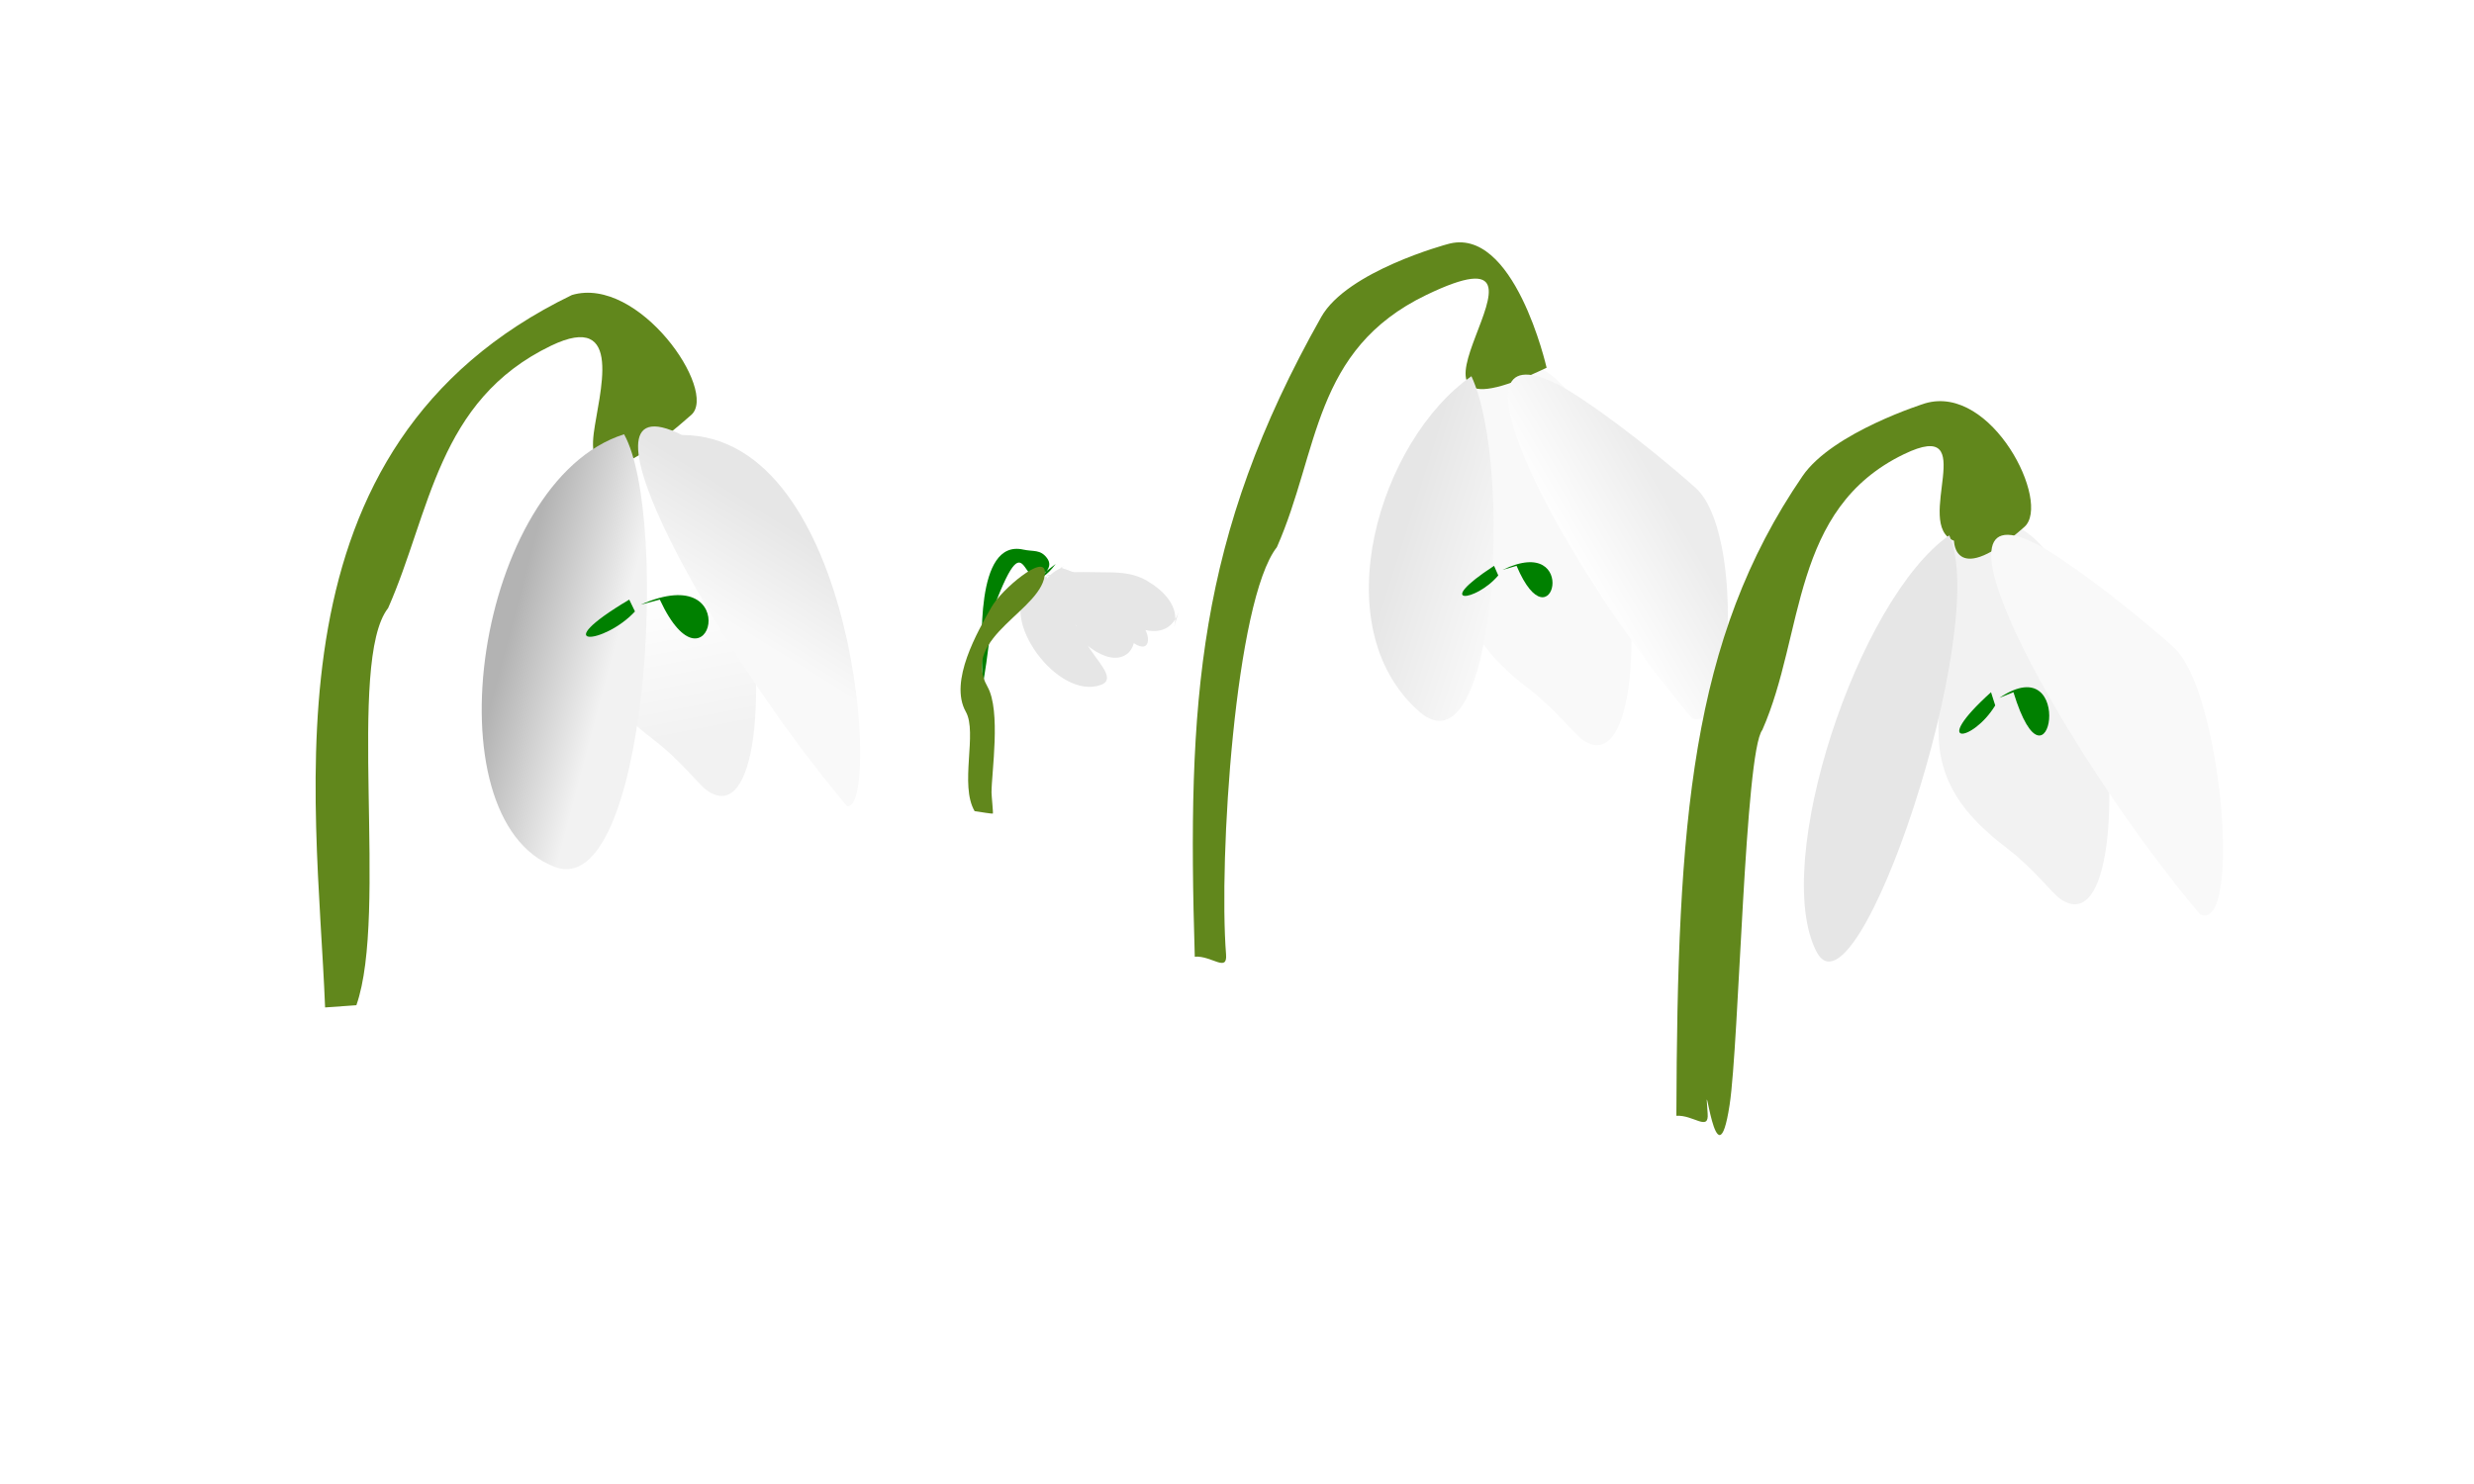 <?xml version="1.0" encoding="UTF-8" standalone="no"?>
<!-- Created with Inkscape (http://www.inkscape.org/) -->

<svg
   xmlns:dc="http://purl.org/dc/elements/1.1/"
   xmlns:cc="http://creativecommons.org/ns#"
   xmlns:rdf="http://www.w3.org/1999/02/22-rdf-syntax-ns#"
   xmlns:svg="http://www.w3.org/2000/svg"
   xmlns="http://www.w3.org/2000/svg"
   xmlns:xlink="http://www.w3.org/1999/xlink"
   xmlns:sodipodi="http://sodipodi.sourceforge.net/DTD/sodipodi-0.dtd"
   xmlns:inkscape="http://www.inkscape.org/namespaces/inkscape"
   width="500mm"
   height="300mm"
   viewBox="0 0 1771.653 1062.992"
   id="svg2"
   version="1.1"
   inkscape:version="0.91 r13725"
   sodipodi:docname="snowdrops.svg">
  <title
     id="title4544">snowdrops</title>
  <defs
     id="defs4">
    <linearGradient
       inkscape:collect="always"
       id="linearGradient4431">
      <stop
         style="stop-color:#e6e6e6;stop-opacity:1"
         offset="0"
         id="stop4433" />
      <stop
         style="stop-color:#f9f9f9;stop-opacity:1"
         offset="1"
         id="stop4435" />
    </linearGradient>
    <linearGradient
       inkscape:collect="always"
       id="linearGradient4423">
      <stop
         style="stop-color:#ececec;stop-opacity:1"
         offset="0"
         id="stop4425" />
      <stop
         style="stop-color:#ffffff;stop-opacity:1"
         offset="1"
         id="stop4427" />
    </linearGradient>
    <linearGradient
       inkscape:collect="always"
       id="linearGradient4415">
      <stop
         style="stop-color:#f2f2f2;stop-opacity:1;"
         offset="0"
         id="stop4417" />
      <stop
         style="stop-color:#ffffff;stop-opacity:1"
         offset="1"
         id="stop4419" />
    </linearGradient>
    <linearGradient
       inkscape:collect="always"
       id="linearGradient4407">
      <stop
         style="stop-color:#e6e6e6;stop-opacity:1"
         offset="0"
         id="stop4409" />
      <stop
         style="stop-color:#f9f9f9;stop-opacity:1"
         offset="1"
         id="stop4411" />
    </linearGradient>
    <linearGradient
       inkscape:collect="always"
       id="linearGradient4399">
      <stop
         style="stop-color:#b3b3b3;stop-opacity:1;"
         offset="0"
         id="stop4401" />
      <stop
         style="stop-color:#f2f2f2;stop-opacity:1"
         offset="1"
         id="stop4403" />
    </linearGradient>
    <filter
       inkscape:collect="always"
       style="color-interpolation-filters:sRGB"
       id="filter4342"
       x="-0.438"
       width="1.876"
       y="-0.608"
       height="2.217">
      <feGaussianBlur
         inkscape:collect="always"
         stdDeviation="13.106"
         id="feGaussianBlur4344" />
    </filter>
    <filter
       inkscape:collect="always"
       style="color-interpolation-filters:sRGB"
       id="filter4346"
       x="-0.607"
       width="2.213"
       y="-0.709"
       height="2.417">
      <feGaussianBlur
         inkscape:collect="always"
         stdDeviation="13.106"
         id="feGaussianBlur4348" />
    </filter>
    <linearGradient
       inkscape:collect="always"
       xlink:href="#linearGradient4399"
       id="linearGradient4405"
       x1="-147.981"
       y1="654.384"
       x2="-37.874"
       y2="680.432"
       gradientUnits="userSpaceOnUse" />
    <linearGradient
       inkscape:collect="always"
       xlink:href="#linearGradient4407"
       id="linearGradient4413"
       x1="148.462"
       y1="502.438"
       x2="72.233"
       y2="610.971"
       gradientUnits="userSpaceOnUse" />
    <linearGradient
       inkscape:collect="always"
       xlink:href="#linearGradient4415"
       id="linearGradient4421"
       x1="38.354"
       y1="758.576"
       x2="0.24"
       y2="584.923"
       gradientUnits="userSpaceOnUse" />
    <linearGradient
       inkscape:collect="always"
       xlink:href="#linearGradient4423"
       id="linearGradient4429"
       x1="146.37"
       y1="515.293"
       x2="36.263"
       y2="571.73"
       gradientUnits="userSpaceOnUse" />
    <linearGradient
       inkscape:collect="always"
       xlink:href="#linearGradient4431"
       id="linearGradient4437"
       x1="-111.959"
       y1="532.658"
       x2="10.853"
       y2="567.388"
       gradientUnits="userSpaceOnUse" />
  </defs>
  <sodipodi:namedview
     id="base"
     pagecolor="#ffffff"
     bordercolor="#666666"
     borderopacity="1.0"
     inkscape:pageopacity="0.0"
     inkscape:pageshadow="2"
     inkscape:zoom="0.175"
     inkscape:cx="599.00299"
     inkscape:cy="594.77393"
     inkscape:document-units="px"
     inkscape:current-layer="layer1"
     showgrid="false"
     inkscape:window-width="1280"
     inkscape:window-height="657"
     inkscape:window-x="-8"
     inkscape:window-y="-8"
     inkscape:window-maximized="1" />
  <g
     inkscape:label="Layer 1"
     inkscape:groupmode="layer"
     id="layer1"
     transform="translate(0,10.63)">
    <path
       sodipodi:nodetypes="csc"
       inkscape:connector-curvature="0"
       id="path4350"
       d="m 768.934,442.358 c 45.001,50.116 68.906,-16.968 2.902,-39.332 -28.019,-9.493 -7.148,34.795 7.981,40.315"
       style="fill:#e6e6e6;fill-rule:evenodd;stroke:#000000;stroke-width:0;stroke-linecap:butt;stroke-linejoin:miter;stroke-miterlimit:4;stroke-dasharray:none;stroke-opacity:1" />
    <path
       style="fill:#e6e6e6;fill-rule:evenodd;stroke:#000000;stroke-width:0;stroke-linecap:butt;stroke-linejoin:miter;stroke-miterlimit:4;stroke-dasharray:none;stroke-opacity:1"
       d="m 840.683,438.774 c 4.579,-15.072 -7.845,-26.641 -19.356,-33.44 -8.589,-5.073 -18.185,-6.002 -29.034,-6.002 -23.322,0 -41.243,-2.542 -55.164,10.718 -22.912,21.824 20.456,81.332 51.293,69.882 11.921,-4.426 -4.035,-17.782 -10.615,-30.252 -11.287,-21.39 -28.025,-39.169 -28.097,-46.919 -0.134,-14.564 78.13,70.879 94.36,24.866"
       id="path3358"
       inkscape:connector-curvature="0"
       sodipodi:nodetypes="cssssssc" />
    <path
       style="fill:#e6e6e6;fill-rule:evenodd;stroke:#000000;stroke-width:0;stroke-linecap:butt;stroke-linejoin:miter;stroke-miterlimit:4;stroke-dasharray:none;stroke-opacity:1"
       d="m 762.292,395.045 c -51.126,21.727 42.13,72.109 23.711,23.151 -5.052,-13.427 -11.906,-17.639 -26.614,-22.294"
       id="path3360"
       inkscape:connector-curvature="0" />
    <path
       style="fill:#e6e6e6;fill-rule:evenodd;stroke:#000000;stroke-width:0;stroke-linecap:butt;stroke-linejoin:miter;stroke-miterlimit:4;stroke-dasharray:none;stroke-opacity:1"
       d="m 764.228,437.06 c 30.014,43.702 45.958,-14.796 1.936,-34.298 -18.688,-8.278 -4.768,30.341 5.323,35.155"
       id="path3362"
       inkscape:connector-curvature="0"
       sodipodi:nodetypes="csc" />
    <path
       style="fill:#e6e6e6;fill-rule:evenodd;stroke:#000000;stroke-width:0;stroke-linecap:butt;stroke-linejoin:miter;stroke-miterlimit:4;stroke-dasharray:none;stroke-opacity:1"
       d="m 786.971,404.905 c -13.611,-3.113 -5.052,10.246 -1.936,17.149 2.771,6.138 30.924,38.236 36.292,28.724 6.501,-11.519 -29.323,-47.657 -41.615,-43.301"
       id="path3364"
       inkscape:connector-curvature="0" />
    <path
       style="fill:#008000;fill-rule:evenodd;stroke:#000000;stroke-width:0;stroke-linecap:butt;stroke-linejoin:miter;stroke-miterlimit:4;stroke-dasharray:none;stroke-opacity:1"
       d="m 741.001,404.905 c 6.299,-3.648 13.843,-9.041 8.71,-15.863 -4.747,-6.309 -9.749,-4.41 -16.936,-6.002 -34.936,-7.738 -29.518,69.749 -29.518,87.459 0,4.381 -8.391,24.292 -5.807,26.581 6.164,5.461 12.719,-68.534 14.033,-72.025 27.519,-73.145 17.215,4.56 44.518,-31.725"
       id="path3366"
       inkscape:connector-curvature="0" />
    <path
       style="fill:#61871c;fill-opacity:1;fill-rule:evenodd;stroke:#000000;stroke-width:0;stroke-linecap:butt;stroke-linejoin:miter;stroke-miterlimit:4;stroke-dasharray:none;stroke-opacity:1"
       d="m 697.934,570.392 c -10.984,-18.724 2.14,-56.229 -6.291,-71.168 -12.335,-21.857 8.608,-57.696 18.388,-75.027 7.07,-12.527 38.228,-38.872 38.228,-24.866 0,26.716 -61.4,45.971 -41.131,81.886 9.795,17.357 2.903,61.576 2.903,75.884 0,2.143 1.301,14.71 0.968,15.005 -0.383,0.34 -9.886,-1.251 -10.162,-1.286"
       id="path3368"
       inkscape:connector-curvature="0" />
    <g
       id="g4352"
       transform="matrix(0.677,0,0,0.6,461.546,62.619)">
      <path
         sodipodi:nodetypes="csssc"
         inkscape:connector-curvature="0"
         id="path3374"
         d="m -80.833,420.007 c 9.989,69.325 18.183,129.02 18.183,200.01 0,62.36 26.619,101.662 72.731,141.421 28.989,24.996 46.922,53.226 56.569,60.609 C 170.069,901.197 115.813,179.662 -80.833,420.007 Z"
         style="fill:url(#linearGradient4421);fill-opacity:1;fill-rule:evenodd;stroke:#000000;stroke-width:0;stroke-linecap:butt;stroke-linejoin:miter;stroke-miterlimit:4;stroke-dasharray:none;stroke-opacity:1" />
      <path
         sodipodi:nodetypes="cssscscc"
         inkscape:connector-curvature="0"
         id="path3370"
         d="M -76.772,230.098 C -6.049,206.537 78.13,344.567 49.459,373.239 -28.491,451.188 -60.096,451.734 -53.683,394.99 -48.526,349.355 -20.509,248.005 -98.995,290.707 -219.258,356.139 -226.363,489.179 -271.208,603.854 c -44.224,63.482 0.415,365.16 -33.581,474.127 0,0 -15.233,1.275 -33.089,2.665 -8.888,-256.185 -69.704,-670.003 261.107,-850.548 z"
         style="fill:#61871c;fill-opacity:1;fill-rule:evenodd;stroke:#000000;stroke-width:0;stroke-linecap:butt;stroke-linejoin:miter;stroke-miterlimit:4;stroke-dasharray:none;stroke-opacity:1" />
      <path
         sodipodi:nodetypes="scs"
         inkscape:connector-curvature="0"
         id="path3372"
         d="M -94.69,912.961 C 2.48,954.07 26.997,494.863 -21.61,396.364 -178.31,452.154 -229.198,856.057 -94.69,912.961 Z"
         style="fill:url(#linearGradient4405);fill-opacity:1;fill-rule:evenodd;stroke:#000000;stroke-width:0;stroke-linecap:butt;stroke-linejoin:miter;stroke-miterlimit:4;stroke-dasharray:none;stroke-opacity:1" />
      <path
         sodipodi:nodetypes="ccc"
         inkscape:connector-curvature="0"
         id="path3376"
         d="M 214.152,840.23 C 78.828,659.739 -89.942,324.393 39.587,397.219 225.91,397.589 249.784,849.646 214.152,840.23 Z"
         style="fill:url(#linearGradient4413);fill-opacity:1;fill-rule:evenodd;stroke:#000000;stroke-width:0;stroke-linecap:butt;stroke-linejoin:miter;stroke-miterlimit:4;stroke-dasharray:none;stroke-opacity:1" />
      <path
         inkscape:connector-curvature="0"
         id="path3378"
         d="m -16.162,593.753 c -89.125,59.812 -26.297,53.691 6.061,14.142"
         style="fill:#008000;fill-rule:evenodd;stroke:#000000;stroke-width:0;stroke-linecap:butt;stroke-linejoin:miter;stroke-miterlimit:4;stroke-dasharray:none;stroke-opacity:1;filter:url(#filter4346)" />
      <path
         inkscape:connector-curvature="0"
         id="path3380"
         d="m 16.162,593.753 c 51.732,125.578 91.957,-50.019 -20.203,6.061"
         style="fill:#008000;fill-rule:evenodd;stroke:#000000;stroke-width:0;stroke-linecap:butt;stroke-linejoin:miter;stroke-miterlimit:4;stroke-dasharray:none;stroke-opacity:1;filter:url(#filter4342)" />
    </g>
    <g
       transform="matrix(0.677,0,0,0.6,1088.394,26.241)"
       id="g4369">
      <path
         style="fill:#f9f9f9;fill-rule:evenodd;stroke:#000000;stroke-width:0;stroke-linecap:butt;stroke-linejoin:miter;stroke-miterlimit:4;stroke-dasharray:none;stroke-opacity:1"
         d="m -80.833,420.007 c 9.989,69.325 18.183,129.02 18.183,200.01 0,62.36 26.619,101.662 72.731,141.421 28.989,24.996 46.922,53.226 56.569,60.609 C 170.069,901.197 115.813,179.662 -80.833,420.007 Z"
         id="path4371"
         inkscape:connector-curvature="0"
         sodipodi:nodetypes="csssc" />
      <path
         style="fill:#61871c;fill-opacity:1;fill-rule:evenodd;stroke:#000000;stroke-width:0;stroke-linecap:butt;stroke-linejoin:miter;stroke-miterlimit:4;stroke-dasharray:none;stroke-opacity:1"
         d="M -210.112,316.971 C -182.625,261.998 -76.772,230.098 -76.772,230.098 -6.049,206.537 28.284,377.58 28.284,377.58 -178.317,488.688 77.083,194.909 -98.995,290.707 -219.258,356.139 -212.16,477.057 -257.005,591.733 c -44.224,63.482 -61.719,372.378 -53.785,486.249 1.523,21.852 -15.233,1.275 -33.089,2.665 -8.126,-304.51 2.208,-500.559 133.767,-763.675 z"
         id="path4373"
         inkscape:connector-curvature="0"
         sodipodi:nodetypes="sssscscs" />
      <path
         style="fill:url(#linearGradient4437);fill-opacity:1;fill-rule:evenodd;stroke:#000000;stroke-width:0;stroke-linecap:butt;stroke-linejoin:miter;stroke-miterlimit:4;stroke-dasharray:none;stroke-opacity:1"
         d="M -106.812,787.702 C -25.659,868.855 -6.648,496.182 -51.254,387.682 -148.037,463.945 -209.082,685.433 -106.812,787.702 Z"
         id="path4375"
         inkscape:connector-curvature="0"
         sodipodi:nodetypes="scs" />
      <path
         style="fill:url(#linearGradient4429);fill-opacity:1;fill-rule:evenodd;stroke:#000000;stroke-width:0;stroke-linecap:butt;stroke-linejoin:miter;stroke-miterlimit:4;stroke-dasharray:none;stroke-opacity:1"
         d="m 185.868,521.022 c 51.002,51.002 40.853,297.208 -4.041,274.761 C 46.504,615.292 -89.942,324.393 39.587,397.219 66.761,412.497 132.171,466.984 185.868,521.022 Z"
         id="path4377"
         inkscape:connector-curvature="0"
         sodipodi:nodetypes="ccsc" />
      <path
         style="fill:#008000;fill-rule:evenodd;stroke:#000000;stroke-width:0;stroke-linecap:butt;stroke-linejoin:miter;stroke-miterlimit:4;stroke-dasharray:none;stroke-opacity:1;filter:url(#filter4346)"
         d="m -16.162,593.753 c -89.125,59.812 -26.297,53.691 6.061,14.142"
         id="path4379"
         inkscape:connector-curvature="0"
         transform="matrix(0.737,0,0,0.809,-15.4,133.706)" />
      <path
         style="fill:#008000;fill-rule:evenodd;stroke:#000000;stroke-width:0;stroke-linecap:butt;stroke-linejoin:miter;stroke-miterlimit:4;stroke-dasharray:none;stroke-opacity:1;filter:url(#filter4342)"
         d="m 16.162,593.753 c 51.732,125.578 91.957,-50.019 -20.203,6.061"
         id="path4381"
         inkscape:connector-curvature="0"
         transform="matrix(0.737,0,0,0.809,-15.4,133.706)" />
    </g>
    <g
       id="g4383"
       transform="matrix(0.677,0,0,0.6,1430.56,140.226)">
      <path
         sodipodi:nodetypes="csssc"
         inkscape:connector-curvature="0"
         id="path4385"
         d="m -80.833,420.007 c 9.989,69.325 18.183,129.02 18.183,200.01 0,62.36 26.619,101.662 72.731,141.421 28.989,24.996 46.922,53.226 56.569,60.609 C 170.069,901.197 115.813,179.662 -80.833,420.007 Z"
         style="fill:#f2f2f2;fill-rule:evenodd;stroke:#000000;stroke-width:0;stroke-linecap:butt;stroke-linejoin:miter;stroke-miterlimit:4;stroke-dasharray:none;stroke-opacity:1" />
      <path
         sodipodi:nodetypes="ssssscsscs"
         inkscape:connector-curvature="0"
         id="path4387"
         d="m -206.461,316.971 c 31.814,-52.463 129.689,-86.873 129.689,-86.873 70.722,-23.561 133.727,118.811 105.056,147.482 -74.372,74.372 -74.477,16.575 -74.477,16.575 -43.937,-19.41 30.163,-148.587 -52.802,-103.448 -120.264,65.432 -105.125,214.634 -149.97,329.31 -18.487,26.537 -24.539,373.203 -34.602,447.585 -14.008,103.552 -27.842,-55.89 -23.224,10.38 1.523,21.852 -15.233,1.275 -33.089,2.665 1.014,-351.36 15.14,-568.633 133.418,-763.675 z"
         style="fill:#61871c;fill-opacity:1;fill-rule:evenodd;stroke:#000000;stroke-width:0;stroke-linecap:butt;stroke-linejoin:miter;stroke-miterlimit:4;stroke-dasharray:none;stroke-opacity:1" />
      <path
         sodipodi:nodetypes="scs"
         inkscape:connector-curvature="0"
         id="path4389"
         d="M -191.665,884.677 C -149.034,977.602 -6.648,496.182 -51.254,387.682 -148.037,463.945 -240.111,779.077 -191.665,884.677 Z"
         style="fill:#e6e6e6;fill-rule:evenodd;stroke:#000000;stroke-width:0;stroke-linecap:butt;stroke-linejoin:miter;stroke-miterlimit:4;stroke-dasharray:none;stroke-opacity:1" />
      <path
         sodipodi:nodetypes="ccsc"
         inkscape:connector-curvature="0"
         id="path4391"
         d="m 185.868,521.022 c 51.002,51.002 73.177,341.655 28.284,319.208 C 78.828,659.739 -89.942,324.393 39.587,397.219 66.761,412.497 132.171,466.984 185.868,521.022 Z"
         style="fill:#f9f9f9;fill-rule:evenodd;stroke:#000000;stroke-width:0;stroke-linecap:butt;stroke-linejoin:miter;stroke-miterlimit:4;stroke-dasharray:none;stroke-opacity:1" />
      <path
         inkscape:connector-curvature="0"
         id="path4393"
         d="m -16.162,593.753 c -89.125,59.812 -26.297,53.691 6.061,14.142"
         style="fill:#008000;fill-rule:evenodd;stroke:#000000;stroke-width:0;stroke-linecap:butt;stroke-linejoin:miter;stroke-miterlimit:4;stroke-dasharray:none;stroke-opacity:1;filter:url(#filter4346)"
         transform="matrix(0.734,0,0,1.115,4.81,-87.072)" />
      <path
         inkscape:connector-curvature="0"
         id="path4395"
         d="m 16.162,593.753 c 51.732,125.578 91.957,-50.019 -20.203,6.061"
         style="fill:#008000;fill-rule:evenodd;stroke:#000000;stroke-width:0;stroke-linecap:butt;stroke-linejoin:miter;stroke-miterlimit:4;stroke-dasharray:none;stroke-opacity:1;filter:url(#filter4342)"
         transform="matrix(0.734,0,0,1.115,4.81,-87.072)" />
    </g>
  </g>
</svg>
